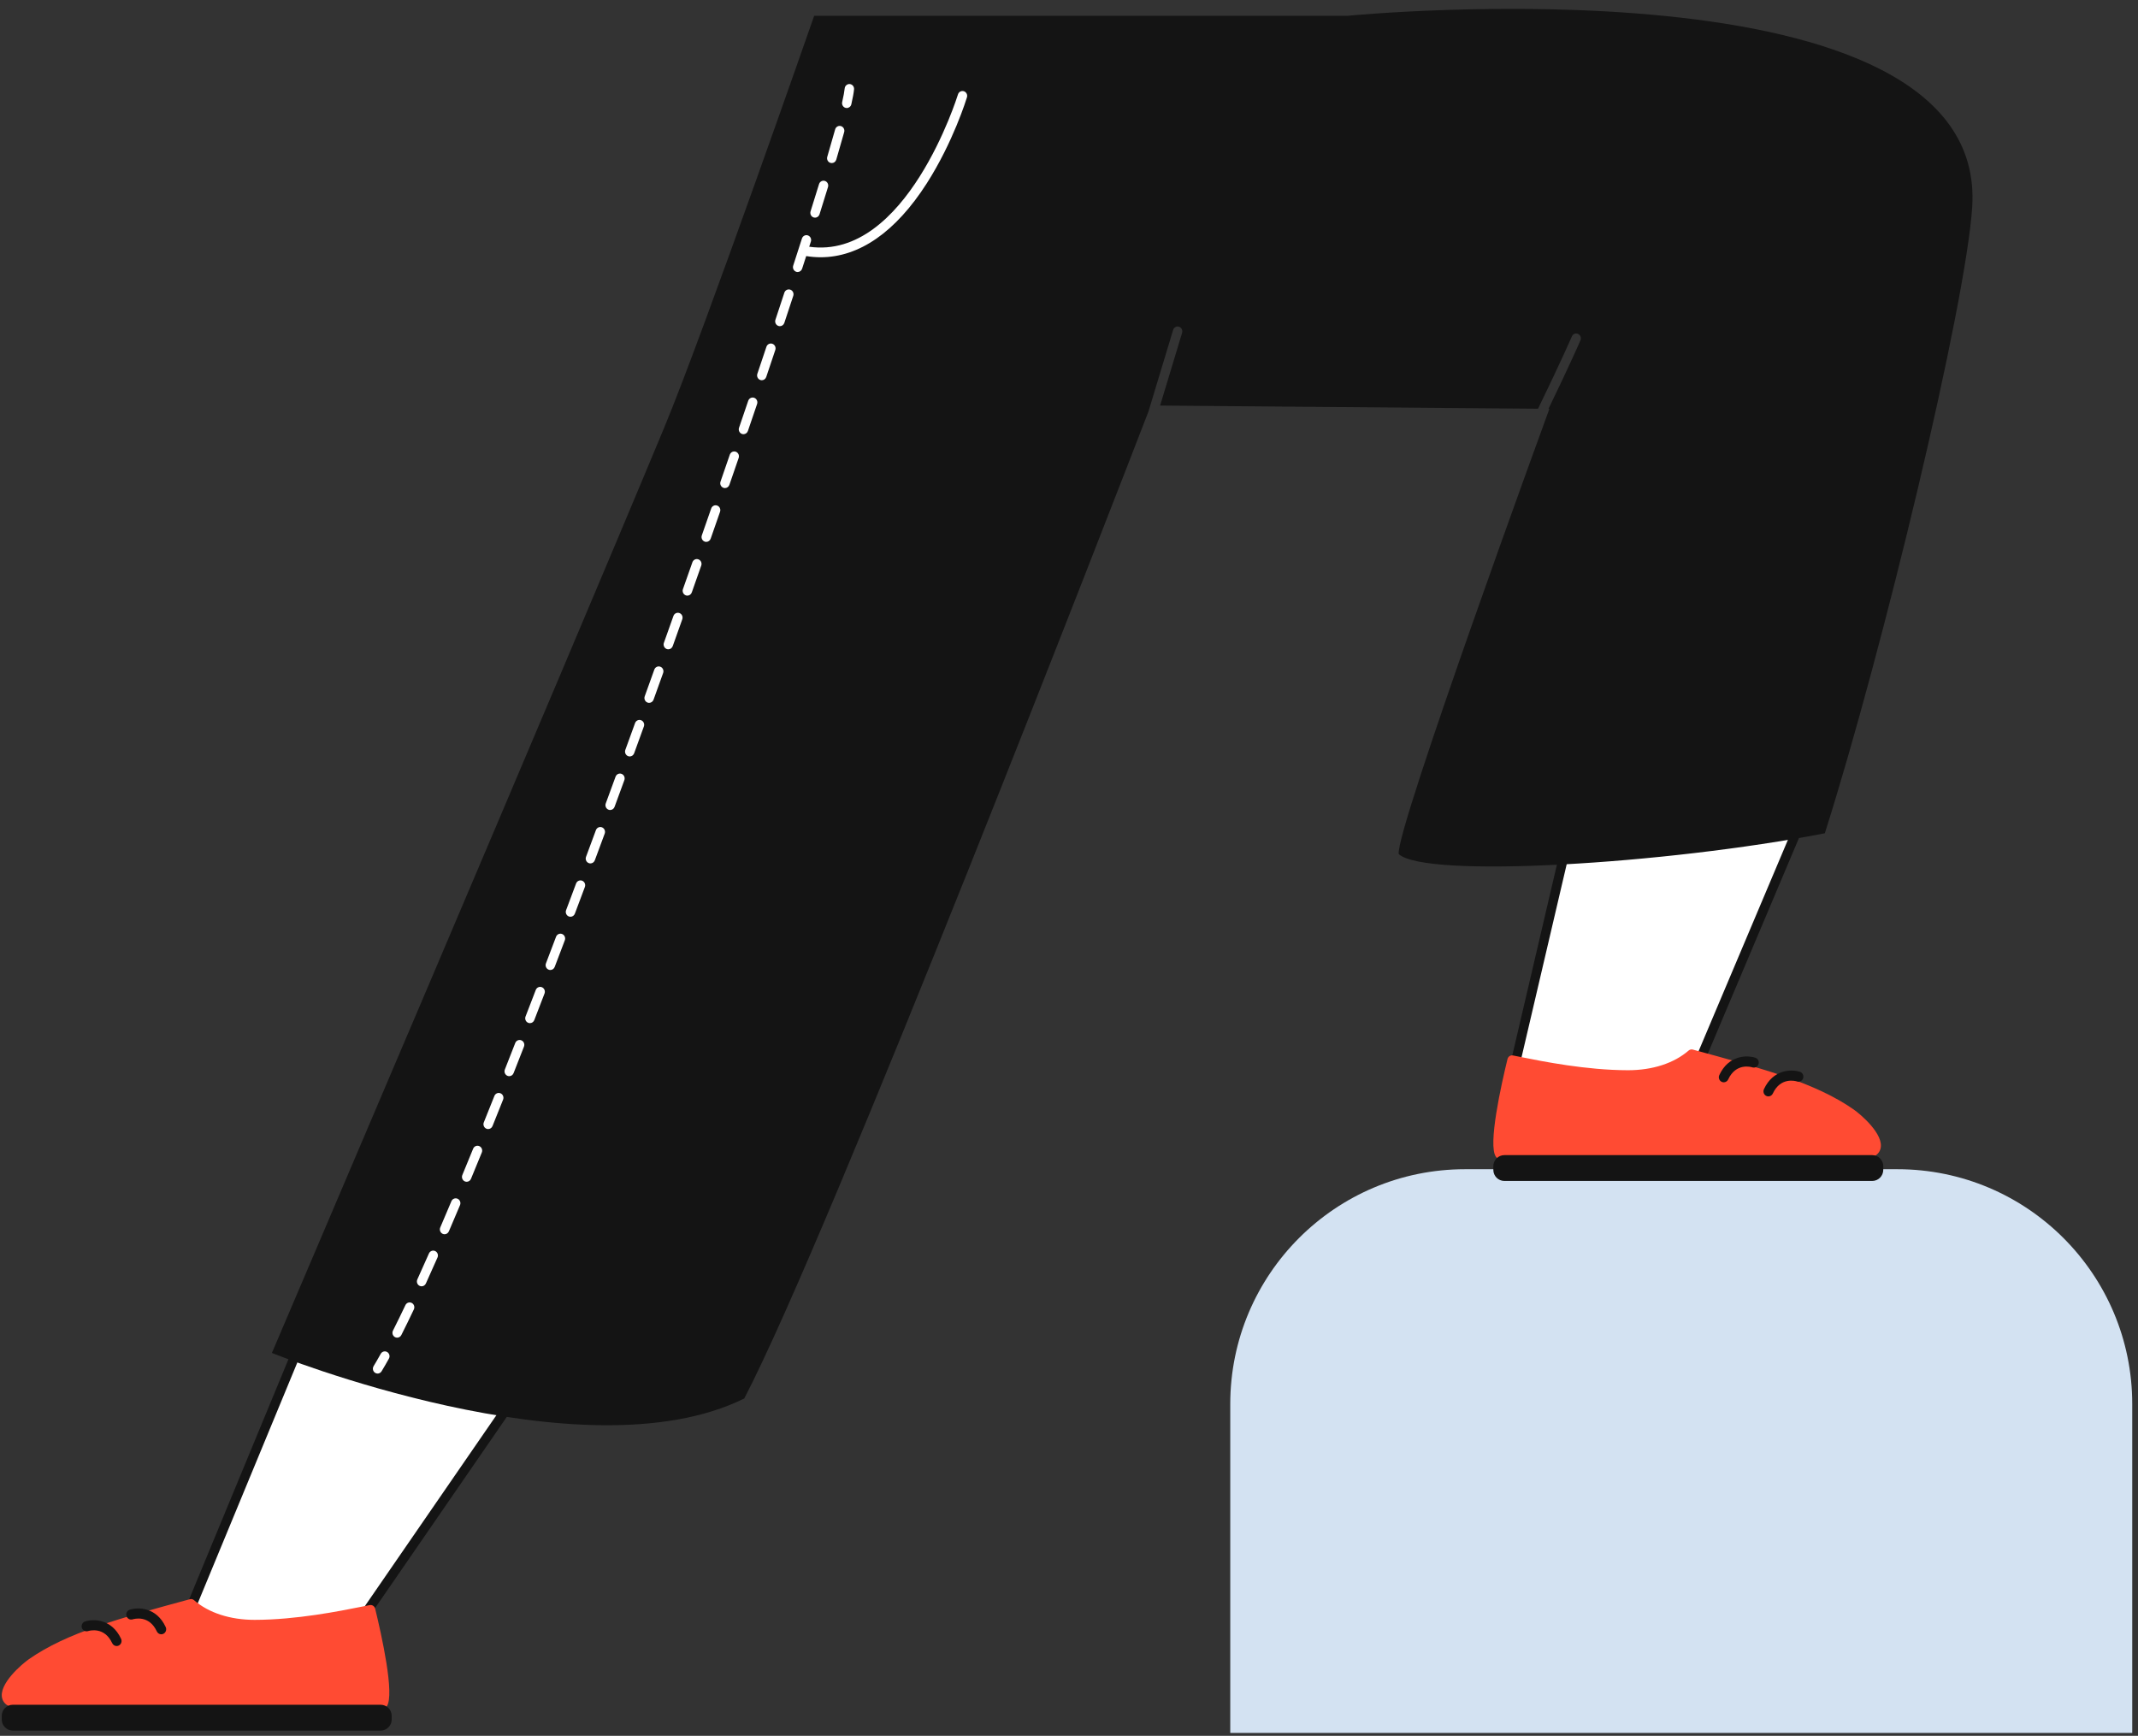 <svg width="910.2px" height="739.002px" viewBox="83.25 -7.779 910.2 739.002" fill="none" xmlns="http://www.w3.org/2000/svg"><rect x="83.25" y="-7.779" width="910.2" height="739.002" fill="#333333" stroke="none"/><g id="Lower Body/Climb"><path id="Rectangle" d="M607 590C607 534.772 651.772 490 707 490H891C946.228 490 991 534.772 991 590V730H607V590Z" fill="#D3E2F2"/><g id="Assets 44"><path id="SKIN" fill-rule="evenodd" clip-rule="evenodd" d="M755.01 330.843L726 455L803.361 452.145L860 318" fill="white"/><path id="Fill 2" fill-rule="evenodd" clip-rule="evenodd" d="M726.004 457C725.402 457 724.832 456.722 724.452 456.24C724.056 455.739 723.909 455.076 724.056 454.446L753.064 330.413C753.325 329.304 754.404 328.621 755.483 328.889C756.558 329.157 757.219 330.275 756.959 331.385L728.571 452.768L802.027 450.06L858.159 317.241C858.601 316.194 859.778 315.716 860.797 316.173C861.812 316.629 862.275 317.848 861.832 318.896L805.196 452.908C804.887 453.637 804.202 454.119 803.431 454.147L726.075 456.999C726.052 457 726.027 457 726.004 457" fill="#141414"/><path id="306:16397" fill-rule="evenodd" clip-rule="evenodd" d="M725.031 443.104C725.288 442.044 726.287 441.374 727.318 441.566C728.299 441.75 729.541 441.999 731.004 442.294C739.969 444.094 758.623 447.842 776.301 447.857H776.345C786.76 447.857 795.919 444.883 802.135 439.481C802.629 439.052 803.29 438.899 803.915 439.066C834.256 447.312 856.177 453.269 872.423 464.579C875.278 466.568 885.575 475.245 883.794 481.382C882.97 484.22 880.038 485.659 875.077 485.659C856.967 485.659 817.949 485.765 783.525 485.858C755.67 485.934 731.616 486 722.559 486C721.601 486 720.738 485.547 720.126 484.725C716.56 479.936 722.368 454.022 725.031 443.104" fill="#FF4B33"/><path id="Fill 6" fill-rule="evenodd" clip-rule="evenodd" d="M723.712 495H880.288C882.89 495 885 492.887 885 490.279V488.72C885 486.112 882.89 484 880.288 484H723.712C721.11 484 719 486.112 719 488.72V490.279C719 492.887 721.11 495 723.712 495" fill="#141414"/><path id="Fill 8" fill-rule="evenodd" clip-rule="evenodd" d="M836.093 459C836.876 459 837.626 458.548 837.984 457.773C841.27 450.685 847.581 452.42 848.291 452.643C849.392 452.986 850.562 452.354 850.905 451.225C851.246 450.095 850.641 448.896 849.544 448.538C845.965 447.371 838.15 447.413 834.204 455.924C833.707 456.997 834.15 458.28 835.194 458.791C835.485 458.933 835.791 459 836.093 459" fill="#141414"/><path id="Fill 10" fill-rule="evenodd" clip-rule="evenodd" d="M817.092 453C817.875 453 818.626 452.548 818.985 451.773C822.27 444.685 828.582 446.419 829.291 446.643C830.392 446.987 831.563 446.354 831.905 445.225C832.246 444.094 831.641 442.895 830.544 442.537C826.96 441.371 819.147 441.415 815.204 449.924C814.707 450.997 815.15 452.28 816.194 452.791C816.485 452.933 816.79 453 817.092 453" fill="#141414"/></g><g id="Assets 45"><path id="SKIN_2" fill-rule="evenodd" clip-rule="evenodd" d="M230.491 517L159 689L235.082 683.756L323 556.778" fill="white"/><path id="Fill 14" fill-rule="evenodd" clip-rule="evenodd" d="M159.001 692C158.355 692 157.745 691.677 157.369 691.126C156.966 690.538 156.888 689.775 157.162 689.112L228.652 516.257C229.086 515.205 230.262 514.718 231.279 515.167C232.295 515.619 232.767 516.836 232.331 517.888L162.128 687.634L234.003 682.655L321.368 555.845C322.011 554.913 323.261 554.694 324.161 555.361C325.06 556.025 325.27 557.32 324.628 558.251L236.711 685.861C236.363 686.367 235.813 686.684 235.215 686.725L159.135 691.995C159.09 691.998 159.045 692 159.001 692" fill="#141414"/><path id="306:16404" fill-rule="evenodd" clip-rule="evenodd" d="M242.969 677.104C242.712 676.044 241.713 675.374 240.682 675.566C239.7 675.75 238.459 675.999 236.995 676.294C228.031 678.094 209.377 681.842 191.699 681.857H191.654C181.24 681.857 172.081 678.883 165.864 673.481C165.371 673.052 164.709 672.899 164.084 673.066C133.744 681.312 111.823 687.269 95.577 698.579C92.722 700.568 82.425 709.245 84.206 715.382C85.03 718.22 87.963 719.659 92.922 719.659C111.033 719.659 150.051 719.765 184.475 719.858C212.329 719.934 236.384 720 245.441 720C246.398 720 247.262 719.547 247.874 718.725C251.44 713.936 245.632 688.022 242.969 677.104" fill="#FF4B33"/><path id="Fill 18" fill-rule="evenodd" clip-rule="evenodd" d="M245.289 729H88.712C86.109 729 84 726.888 84 724.28V722.72C84 720.112 86.109 718 88.712 718H245.289C247.89 718 250 720.112 250 722.72V724.28C250 726.888 247.89 729 245.289 729" fill="#141414"/><path id="Fill 21" fill-rule="evenodd" clip-rule="evenodd" d="M132.908 693C132.125 693 131.375 692.548 131.016 691.773C127.731 684.685 121.419 686.42 120.709 686.643C119.609 686.986 118.437 686.354 118.095 685.225C117.754 684.095 118.358 682.896 119.456 682.538C123.036 681.371 130.851 681.413 134.796 689.924C135.293 690.997 134.85 692.28 133.807 692.791C133.516 692.933 133.21 693 132.908 693" fill="#141414"/><path id="Fill 23" fill-rule="evenodd" clip-rule="evenodd" d="M151.908 688C151.125 688 150.375 687.548 150.016 686.773C146.73 679.685 140.418 681.419 139.71 681.643C138.609 681.987 137.437 681.354 137.095 680.225C136.754 679.094 137.359 677.895 138.456 677.537C142.04 676.371 149.853 676.415 153.796 684.924C154.293 685.997 153.85 687.28 152.807 687.791C152.516 687.933 152.21 688 151.908 688" fill="#141414"/></g><g id="pant"><path id="Fill 25" fill-rule="evenodd" clip-rule="evenodd" d="M429.868 -1.063C429.868 -1.063 383.003 133.395 366.119 174.029C322.522 278.947 199 568.222 199 568.222C199 568.222 331.116 621.762 400.094 587.612C436.783 517.338 559.895 199.222 572.176 167.426L582.683 132.675C583.012 131.586 584.134 130.976 585.189 131.319C586.245 131.659 586.833 132.815 586.504 133.904L577.138 164.882L738.029 166.231C747.755 146.254 752.376 135.575 752.438 135.43C752.888 134.388 754.069 133.921 755.079 134.383C756.089 134.845 756.544 136.065 756.096 137.106C756.035 137.248 751.661 147.355 742.487 166.269L742.859 166.272C742.859 166.272 676.807 346.979 678.738 355.861C690.364 366.268 792.274 360.132 860.125 346.98C884.958 268.721 920.228 121.743 922.871 80.301C929.769 -27.84 657.077 -1.063 657.077 -1.063H429.868Z" fill="#141414"/><g id="Combined Shape"><path fill-rule="evenodd" clip-rule="evenodd" d="M443.28 38.155C443.433 38.192 443.586 38.209 443.739 38.209C444.647 38.209 445.47 37.567 445.686 36.614C446.318 33.832 446.695 31.758 446.84 30.271C446.952 29.137 446.149 28.124 445.048 28.011C443.954 27.896 442.967 28.723 442.856 29.858C442.729 31.146 442.37 33.103 441.786 35.674C441.534 36.784 442.203 37.895 443.28 38.155ZM305.208 435.126C304.182 434.7 303.016 435.213 302.603 436.271C301.12 440.072 299.645 443.833 298.181 447.547C297.766 448.604 298.259 449.808 299.283 450.237C299.53 450.34 299.785 450.39 300.036 450.39C300.827 450.39 301.576 449.902 301.892 449.101C303.356 445.384 304.832 441.619 306.318 437.812C306.731 436.754 306.233 435.552 305.208 435.126ZM311.345 413.678C311.753 412.618 312.915 412.098 313.944 412.519C314.973 412.938 315.476 414.138 315.069 415.199C313.609 419.002 312.155 422.775 310.709 426.513C310.396 427.321 309.644 427.812 308.848 427.812C308.602 427.812 308.351 427.766 308.106 427.665C307.08 427.243 306.579 426.042 306.989 424.982C308.434 421.248 309.887 417.479 311.345 413.678ZM296.336 457.681C295.312 457.249 294.143 457.753 293.723 458.808C292.21 462.61 290.709 466.359 289.223 470.049C288.799 471.102 289.284 472.311 290.305 472.749C290.557 472.855 290.816 472.907 291.072 472.907C291.857 472.907 292.602 472.427 292.922 471.633C294.41 467.938 295.912 464.184 297.428 460.374C297.847 459.32 297.359 458.114 296.336 457.681ZM319.975 391.04C320.378 389.976 321.539 389.455 322.568 389.867C323.599 390.281 324.108 391.479 323.706 392.542C322.266 396.343 320.831 400.123 319.4 403.875C319.091 404.688 318.336 405.186 317.537 405.186C317.293 405.186 317.046 405.14 316.805 405.041C315.776 404.625 315.268 403.427 315.674 402.365C317.103 398.615 318.536 394.839 319.975 391.04ZM287.3 480.17C286.28 479.728 285.107 480.224 284.677 481.272C283.126 485.081 281.592 488.816 280.08 492.47C279.645 493.52 280.118 494.732 281.135 495.18C281.391 495.293 281.658 495.347 281.92 495.347C282.698 495.347 283.438 494.876 283.762 494.091C285.278 490.429 286.815 486.687 288.37 482.874C288.798 481.823 288.32 480.612 287.3 480.17ZM275.418 503.642C275.857 502.595 277.037 502.115 278.052 502.569C279.066 503.023 279.532 504.24 279.091 505.285C277.481 509.11 275.898 512.834 274.346 516.45C274.014 517.221 273.281 517.681 272.513 517.681C272.243 517.681 271.968 517.623 271.704 517.503C270.692 517.042 270.236 515.822 270.684 514.779C272.233 511.171 273.812 507.456 275.418 503.642ZM429.618 84.791C429.824 84.859 430.032 84.892 430.236 84.892C431.081 84.892 431.866 84.336 432.141 83.463C433.417 79.402 434.624 75.524 435.751 71.846C436.085 70.759 435.501 69.598 434.446 69.255C433.39 68.912 432.268 69.514 431.933 70.6C430.807 74.271 429.604 78.138 428.331 82.189C427.99 83.274 428.566 84.439 429.618 84.791ZM328.505 368.359C328.903 367.295 330.061 366.766 331.093 367.175C332.126 367.585 332.639 368.78 332.242 369.844C330.821 373.646 329.402 377.431 327.986 381.197C327.678 382.015 326.921 382.516 326.118 382.516C325.878 382.516 325.633 382.471 325.394 382.377C324.363 381.964 323.851 380.767 324.252 379.705C325.667 375.94 327.085 372.157 328.505 368.359ZM436.771 61.559C436.965 61.619 437.162 61.648 437.355 61.648C438.214 61.648 439.006 61.075 439.271 60.185C440.549 55.86 441.685 51.913 442.642 48.454C442.945 47.357 442.33 46.215 441.266 45.901C440.205 45.587 439.095 46.224 438.791 47.32C437.84 50.756 436.712 54.679 435.439 58.981C435.117 60.072 435.712 61.226 436.771 61.559ZM265.86 525.872C266.318 524.833 267.504 524.377 268.512 524.845C269.519 525.317 269.964 526.542 269.507 527.579C267.799 531.457 266.132 535.186 264.551 538.662C264.21 539.41 263.488 539.85 262.735 539.85C262.451 539.85 262.162 539.788 261.887 539.655C260.886 539.171 260.455 537.942 260.924 536.91C262.498 533.447 264.159 529.734 265.86 525.872ZM258.52 546.923C257.526 546.424 256.326 546.848 255.842 547.871C253.993 551.767 252.213 555.411 250.553 558.7C250.043 559.713 250.424 560.959 251.405 561.486C251.7 561.645 252.016 561.719 252.327 561.719C253.05 561.719 253.748 561.314 254.106 560.608C255.782 557.287 257.576 553.612 259.438 549.686C259.925 548.662 259.513 547.424 258.52 546.923ZM417.17 116.835C417.525 115.755 418.659 115.176 419.709 115.542C420.757 115.907 421.318 117.08 420.964 118.16C419.729 121.918 418.46 125.764 417.158 129.69C416.873 130.548 416.096 131.088 415.263 131.088C415.049 131.088 414.829 131.052 414.615 130.976C413.569 130.607 413.01 129.433 413.369 128.354C414.669 124.432 415.937 120.59 417.17 116.835ZM388.583 207.463C387.544 207.077 386.395 207.637 386.021 208.71C384.704 212.5 383.374 216.317 382.032 220.158C381.657 221.231 382.196 222.413 383.236 222.8C383.46 222.883 383.69 222.924 383.915 222.924C384.736 222.924 385.505 222.399 385.799 221.557C387.143 217.714 388.473 213.895 389.792 210.104C390.165 209.03 389.624 207.848 388.583 207.463ZM393.945 185.793C394.316 184.718 395.459 184.151 396.502 184.537C397.545 184.917 398.089 186.097 397.721 187.172C396.418 190.96 395.1 194.785 393.766 198.642C393.475 199.486 392.703 200.014 391.88 200.014C391.656 200.014 391.43 199.974 391.208 199.893C390.166 199.51 389.622 198.329 389.994 197.254C391.327 193.399 392.644 189.579 393.945 185.793ZM404.338 161.579C403.295 161.206 402.152 161.771 401.787 162.845C400.503 166.625 399.2 170.453 397.877 174.324C397.51 175.4 398.057 176.579 399.101 176.958C399.32 177.038 399.544 177.076 399.765 177.076C400.591 177.076 401.364 176.545 401.654 175.696C402.978 171.822 404.283 167.992 405.567 164.21C405.932 163.133 405.381 161.955 404.338 161.579ZM378.022 231.597C378.399 230.524 379.545 229.971 380.587 230.359C381.628 230.748 382.165 231.931 381.788 233.003C380.455 236.797 379.112 240.612 377.76 244.443C377.464 245.281 376.696 245.803 375.878 245.803C375.65 245.803 375.419 245.762 375.193 245.678C374.154 245.287 373.618 244.102 373.996 243.031C375.348 239.202 376.691 235.39 378.022 231.597ZM339.53 344.45C338.496 344.045 337.34 344.579 336.946 345.645C335.543 349.444 334.139 353.232 332.736 357.007C332.341 358.072 332.857 359.267 333.891 359.673C334.126 359.767 334.368 359.812 334.606 359.812C335.411 359.812 336.171 359.307 336.477 358.485C337.88 354.707 339.284 350.916 340.689 347.115C341.082 346.049 340.564 344.857 339.53 344.45ZM409.535 139.861C409.895 138.783 411.034 138.209 412.081 138.583C413.126 138.954 413.682 140.13 413.32 141.208C412.059 144.981 410.769 148.818 409.456 152.713C409.168 153.566 408.393 154.101 407.564 154.101C407.346 154.101 407.125 154.064 406.908 153.985C405.862 153.612 405.31 152.435 405.673 151.358C406.986 147.465 408.273 143.631 409.535 139.861ZM372.52 253.228C371.485 252.837 370.332 253.386 369.952 254.456C368.605 258.251 367.25 262.059 365.89 265.876C365.508 266.947 366.04 268.133 367.077 268.526C367.306 268.613 367.539 268.654 367.769 268.654C368.584 268.654 369.35 268.136 369.648 267.302C371.01 263.483 372.366 259.673 373.712 255.876C374.093 254.804 373.559 253.619 372.52 253.228ZM345.306 322.897C345.696 321.829 346.85 321.289 347.886 321.693C348.922 322.095 349.444 323.286 349.054 324.352C347.664 328.153 346.273 331.949 344.881 335.737C344.577 336.562 343.816 337.071 343.007 337.071C342.772 337.071 342.533 337.027 342.299 336.937C341.264 336.532 340.744 335.341 341.136 334.274C342.527 330.488 343.917 326.694 345.306 322.897ZM356.186 298.853C355.148 298.452 353.996 298.999 353.61 300.066C352.234 303.868 350.854 307.672 349.471 311.476C349.082 312.543 349.607 313.732 350.642 314.134C350.873 314.223 351.112 314.266 351.345 314.266C352.156 314.266 352.919 313.754 353.22 312.925C354.605 309.12 355.986 305.315 357.362 301.509C357.749 300.441 357.222 299.253 356.186 298.853ZM361.81 277.291C362.194 276.22 363.346 275.673 364.383 276.07C365.42 276.465 365.95 277.652 365.567 278.722C364.209 282.511 362.846 286.309 361.478 290.109C361.178 290.94 360.414 291.455 359.601 291.455C359.368 291.455 359.133 291.412 358.903 291.325C357.867 290.928 357.338 289.739 357.723 288.671C359.09 284.872 360.454 281.079 361.81 277.291ZM248.074 567.826C247.112 567.259 245.889 567.602 245.341 568.591C244.273 570.514 243.252 572.279 242.305 573.84C241.719 574.807 242.003 576.08 242.941 576.685C243.271 576.899 243.638 577 244.001 577C244.668 577 245.32 576.656 245.701 576.03C246.675 574.424 247.723 572.612 248.815 570.644C249.366 569.655 249.033 568.393 248.074 567.826ZM491.085 32.413C491.417 31.325 492.539 30.719 493.595 31.061C494.651 31.402 495.238 32.56 494.908 33.648C494.674 34.418 489.044 52.713 477.79 70.297C464.537 91.005 449.033 101.745 432.589 101.745C430.562 101.745 428.523 101.571 426.471 101.244C425.901 103.011 425.323 104.796 424.733 106.613C424.453 107.477 423.672 108.023 422.835 108.023C422.624 108.023 422.41 107.989 422.199 107.916C421.151 107.554 420.585 106.384 420.936 105.303C422.223 101.336 423.466 97.483 424.659 93.755C425.007 92.672 426.141 92.086 427.188 92.442C428.239 92.799 428.809 93.967 428.463 95.05C428.23 95.776 427.987 96.53 427.75 97.265C469.094 103.074 490.868 33.13 491.085 32.413Z" fill="white" style="mix-blend-mode:overlay"/></g></g></g></svg>